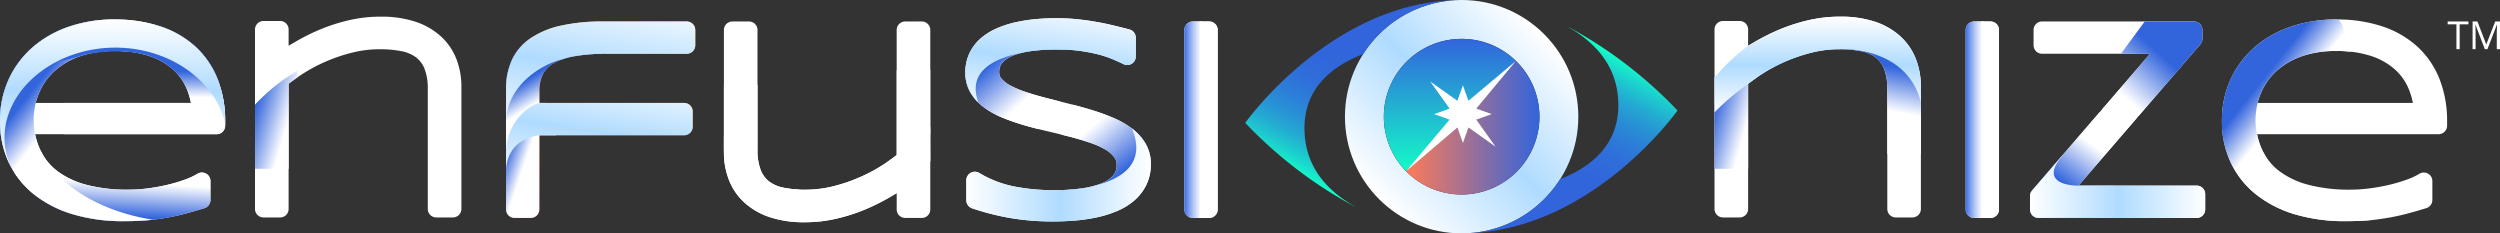 <svg xmlns="http://www.w3.org/2000/svg" xmlns:xlink="http://www.w3.org/1999/xlink" width="460" height="42.941" viewBox="0 0 460 42.941"><rect x="0" y="0" width="460" height="42.941" fill="#333333" stroke="none"/><defs><linearGradient id="a" y1="0.5" x2="1" y2="0.5" gradientUnits="objectBoundingBox"><stop offset="0" stop-color="#3c6ee6"/><stop offset="0.266" stop-color="#7e9fee"/><stop offset="0.515" stop-color="#b5c8f5"/><stop offset="0.728" stop-color="#dde6fa"/><stop offset="0.897" stop-color="#f6f8fd"/><stop offset="1" stop-color="#fff"/></linearGradient><linearGradient id="b" x1="0.232" y1="0.5" x2="-0.768" y2="0.5" gradientUnits="objectBoundingBox"><stop offset="0" stop-color="#fff"/><stop offset="0.47" stop-color="#fdfeff"/><stop offset="0.64" stop-color="#f6fbff"/><stop offset="0.761" stop-color="#eaf5ff"/><stop offset="0.858" stop-color="#d9eeff"/><stop offset="0.941" stop-color="#c3e4ff"/><stop offset="1" stop-color="#afdbff"/></linearGradient><linearGradient id="d" x1="-86.437" y1="0.5" x2="-87.437" y2="0.5" gradientUnits="objectBoundingBox"><stop offset="0" stop-color="#fff"/><stop offset="0.318" stop-color="#fcfdff"/><stop offset="0.518" stop-color="#f3f9ff"/><stop offset="0.685" stop-color="#e5f3ff"/><stop offset="0.834" stop-color="#d0eaff"/><stop offset="0.97" stop-color="#b6deff"/><stop offset="1" stop-color="#afdbff"/></linearGradient><linearGradient id="e" x1="0.107" y1="1.041" x2="0.79" y2="-0.099" gradientUnits="objectBoundingBox"><stop offset="0.011" stop-color="#c72128"/><stop offset="0.308" stop-color="#f16824"/><stop offset="1" stop-color="#ffc219"/></linearGradient><linearGradient id="f" x1="0.079" y1="0.228" x2="0.386" y2="0.431" gradientUnits="objectBoundingBox"><stop offset="0" stop-color="#3264dc"/><stop offset="1" stop-color="#fff"/></linearGradient><linearGradient id="g" x1="0.364" y1="0.265" x2="0.482" y2="0.47" xlink:href="#f"/><linearGradient id="h" x1="0.232" y1="1.253" x2="0.702" y2="-0.291" gradientUnits="objectBoundingBox"><stop offset="0" stop-color="#fff"/><stop offset="0.508" stop-color="#afdbff"/><stop offset="1" stop-color="#fff"/></linearGradient><linearGradient id="i" x1="0.099" y1="1.333" x2="0.847" y2="-0.43" xlink:href="#h"/><linearGradient id="j" x1="0.588" y1="0.783" x2="0.23" y2="0.32" xlink:href="#f"/><linearGradient id="k" x1="0.385" y1="0.193" x2="0.739" y2="0.573" xlink:href="#f"/><linearGradient id="l" x1="0.284" y1="1.241" x2="0.693" y2="-0.185" xlink:href="#h"/><linearGradient id="m" x1="0" y1="0.5" x2="1" y2="0.5" xlink:href="#h"/><linearGradient id="n" x1="0.402" y1="0.739" x2="0.673" y2="0.369" xlink:href="#f"/><linearGradient id="o" x1="0.561" y1="0.326" x2="0.163" y2="0.74" xlink:href="#f"/><linearGradient id="r" x1="0.094" y1="0.228" x2="0.704" y2="0.637" xlink:href="#f"/><linearGradient id="s" x1="0.544" y1="0.199" x2="0.491" y2="0.597" xlink:href="#f"/><linearGradient id="t" x1="0.5" y1="0" x2="0.5" y2="1" xlink:href="#h"/><linearGradient id="u" x1="0.094" y1="0.228" x2="0.704" y2="0.637" xlink:href="#f"/><linearGradient id="x" x1="0.434" y1="0.914" x2="0.512" y2="0.442" xlink:href="#f"/><linearGradient id="y" x1="0.31" y1="0.255" x2="0.45" y2="0.402" xlink:href="#f"/><linearGradient id="z" x1="0.504" y1="0.447" x2="0.499" y2="0.671" xlink:href="#f"/><linearGradient id="aa" x1="0.5" y1="1" x2="0.5" y2="0" xlink:href="#h"/><linearGradient id="ac" x1="0.31" y1="0.255" x2="0.45" y2="0.402" xlink:href="#f"/><linearGradient id="af" x1="-32.644" y1="-13.283" x2="-32.034" y2="-12.874" xlink:href="#f"/><linearGradient id="ag" x1="-13.999" y1="-12.125" x2="-14.052" y2="-11.727" xlink:href="#f"/><linearGradient id="ah" x1="-5.449" y1="-15.004" x2="-5.449" y2="-14.004" xlink:href="#h"/><linearGradient id="ai" x1="0.146" y1="0.854" x2="0.854" y2="0.146" xlink:href="#h"/><linearGradient id="aj" x1="0.728" y1="-8.666" x2="0.404" y2="4.407" gradientUnits="objectBoundingBox"><stop offset="0" stop-color="#be1e2d"/><stop offset="0.315" stop-color="#f05a22"/><stop offset="0.635" stop-color="#93509e"/><stop offset="1" stop-color="#204695"/></linearGradient><linearGradient id="ak" x1="0.763" y1="0.17" x2="0.388" y2="0.841" gradientUnits="objectBoundingBox"><stop offset="0" stop-color="#14fac8"/><stop offset="0.018" stop-color="#15f1c9"/><stop offset="0.111" stop-color="#1dccce"/><stop offset="0.211" stop-color="#23abd2"/><stop offset="0.319" stop-color="#2891d5"/><stop offset="0.437" stop-color="#2c7dd8"/><stop offset="0.57" stop-color="#2f6eda"/><stop offset="0.731" stop-color="#3166db"/><stop offset="1" stop-color="#3264dc"/></linearGradient><linearGradient id="al" x1="0.171" y1="10.007" x2="0.624" y2="-3.062" xlink:href="#aj"/><linearGradient id="am" x1="0.234" y1="0.835" x2="0.601" y2="0.174" xlink:href="#ak"/><linearGradient id="an" x1="0.5" y1="1" x2="0.5" gradientUnits="objectBoundingBox"><stop offset="0" stop-color="#14fac8"/><stop offset="1" stop-color="#3264dc"/></linearGradient><linearGradient id="ao" y1="0.5" x2="1" y2="0.5" gradientUnits="objectBoundingBox"><stop offset="0" stop-color="#fe7b57"/><stop offset="1" stop-color="#3264dc"/></linearGradient></defs><g transform="translate(-260 -61.014)"><g transform="translate(-239.535 -319.36)"><g transform="translate(717.45 384.326)"><path d="M709.374,384.1h-3.005a1.566,1.566,0,0,0-1.568,1.568v33.01a1.573,1.573,0,0,0,1.568,1.57h3.005a1.569,1.569,0,0,0,1.563-1.57v-33.01a1.562,1.562,0,0,0-1.563-1.568Z" transform="translate(-704.801 -384.097)" fill="#fff"/><path d="M708.119,384.1h-1.75a1.566,1.566,0,0,0-1.568,1.568v33.01a1.573,1.573,0,0,0,1.568,1.57h1.75Z" transform="translate(-704.801 -384.097)" fill="url(#a)"/><path d="M707.458,384.1h1.753a1.562,1.562,0,0,1,1.565,1.568v33.01a1.57,1.57,0,0,1-1.565,1.57h-1.753Z" transform="translate(-704.637 -384.097)" fill="url(#b)"/></g><g transform="translate(861.215 384.326)"><path d="M844.794,384.1h-3.005a1.566,1.566,0,0,0-1.568,1.568v33.01a1.573,1.573,0,0,0,1.568,1.57h3.005a1.569,1.569,0,0,0,1.563-1.57v-33.01a1.562,1.562,0,0,0-1.563-1.568Z" transform="translate(-840.221 -384.097)" fill="#fff"/><path d="M843.539,384.1h-1.75a1.566,1.566,0,0,0-1.568,1.568v33.01a1.573,1.573,0,0,0,1.568,1.57h1.75Z" transform="translate(-840.221 -384.097)" fill="url(#a)"/><path d="M842.878,384.1h1.753a1.562,1.562,0,0,1,1.565,1.568v33.01a1.569,1.569,0,0,1-1.565,1.57h-1.753Z" transform="translate(-840.057 -384.097)" fill="url(#d)"/></g><g transform="translate(592.64 384.326)"><path d="M620.5,384.1H605.1a34.317,34.317,0,0,0-7.824.775,16.1,16.1,0,0,0-5.6,2.355,9.851,9.851,0,0,0-3.4,4.042,12.673,12.673,0,0,0-1.035,5.207v22.2a1.564,1.564,0,0,0,1.567,1.566h3a1.566,1.566,0,0,0,1.106-.458,1.587,1.587,0,0,0,.461-1.108V405.033h26.644a1.573,1.573,0,0,0,1.567-1.566v-2.81a1.576,1.576,0,0,0-.463-1.112,1.593,1.593,0,0,0-1.1-.458H593.373v-2.109a6.806,6.806,0,0,1,.649-3.135,4.965,4.965,0,0,1,1.931-2.015,11.11,11.11,0,0,1,3.785-1.321,32.511,32.511,0,0,1,5.958-.467h14.8a1.568,1.568,0,0,0,1.567-1.568v-2.808A1.562,1.562,0,0,0,620.5,384.1Z" transform="translate(-587.236 -384.097)" fill="url(#e)"/><path d="M596.078,402.026l-2.51-.833-5.22,3.549-1.112,1.875v11.009a1.564,1.564,0,0,0,1.567,1.566h3a1.566,1.566,0,0,0,1.106-.458,1.587,1.587,0,0,0,.461-1.108V403.98h3.052Z" transform="translate(-587.236 -383.044)" fill="url(#f)"/><path d="M588.558,406.316l4.386-5.427,1.745-2.012h-1.315v-2.109a6.806,6.806,0,0,1,.649-3.135,4.965,4.965,0,0,1,1.931-2.015,11.11,11.11,0,0,1,3.785-1.321,31.4,31.4,0,0,1,5.111-.455l.834-2.322H591.015a9.612,9.612,0,0,0-2.744,3.537,12.673,12.673,0,0,0-1.035,5.207v11.127Z" transform="translate(-587.236 -383.886)" fill="url(#g)"/><path d="M587.3,402.437c0-5.853,5.51-10.215,10.385-11.4a14.008,14.008,0,0,1,2.048-.531,32.511,32.511,0,0,1,5.958-.467h14.8a1.568,1.568,0,0,0,1.567-1.568v-2.808A1.562,1.562,0,0,0,620.5,384.1H605.1a34.317,34.317,0,0,0-7.824.775,16.1,16.1,0,0,0-5.6,2.355,9.851,9.851,0,0,0-3.4,4.042,12.673,12.673,0,0,0-1.035,5.207v3.4Z" transform="translate(-587.236 -384.097)" fill="url(#h)"/><path d="M620.018,398.218h-26.64c-2.661.669-6.048,4.208-6.141,8.954v3.278c.069-1.241.6-5.458,6.02-6.275l.117-.012h1.558c.148-.005.291-.008.441-.008l.02.008h24.625a1.573,1.573,0,0,0,1.567-1.566v-2.81a1.576,1.576,0,0,0-.463-1.112A1.593,1.593,0,0,0,620.018,398.218Z" transform="translate(-587.236 -383.227)" fill="url(#i)"/></g><g transform="translate(677.153 383.722)"><path d="M697.456,403.792A16.1,16.1,0,0,0,694,401.831a40.443,40.443,0,0,0-3.946-1.426q-2.053-.627-4.217-1.161-2.115-.524-4.12-1.045-1.96-.5-3.7-1.078a17.61,17.61,0,0,1-2.866-1.2,5.7,5.7,0,0,1-1.658-1.282,1.729,1.729,0,0,1-.414-1.186,2.51,2.51,0,0,1,.5-1.618,4.6,4.6,0,0,1,1.8-1.317,13.1,13.1,0,0,1,3.433-.92,33.771,33.771,0,0,1,4.947-.321,30.126,30.126,0,0,1,7.522.909,19.829,19.829,0,0,1,2.585.853c.8.338,1.494.652,2.089.94a1.563,1.563,0,0,0,2.25-1.409v-3.46a1.555,1.555,0,0,0-1.169-1.512c-1.053-.279-2.092-.537-3.126-.785s-2.118-.465-3.217-.652-2.245-.347-3.43-.463-2.464-.175-3.792-.175c-1.219,0-2.453.065-3.7.175a29.841,29.841,0,0,0-3.665.572,18.848,18.848,0,0,0-3.422,1.1,11.514,11.514,0,0,0-2.954,1.819,8.407,8.407,0,0,0-2.108,2.728,8.214,8.214,0,0,0-.781,3.631,7.1,7.1,0,0,0,1.012,3.772,9.485,9.485,0,0,0,2.528,2.7,15.852,15.852,0,0,0,3.461,1.879,41.21,41.21,0,0,0,3.937,1.351c1.355.395,2.758.754,4.2,1.086q2.112.492,4.085,1,1.941.5,3.678,1.089a15.2,15.2,0,0,1,2.831,1.246,5.612,5.612,0,0,1,1.657,1.409,2.3,2.3,0,0,1,.461,1.457,2.809,2.809,0,0,1-.611,1.889,5.423,5.423,0,0,1-2.123,1.463,15.451,15.451,0,0,1-3.773.961,36.37,36.37,0,0,1-5.019.321,37.656,37.656,0,0,1-7.351-.69,20.049,20.049,0,0,1-6.409-2.479,1.568,1.568,0,0,0-2.371,1.345v3.679a1.569,1.569,0,0,0,1.062,1.484,47.525,47.525,0,0,0,6.9,1.765,46.238,46.238,0,0,0,8.074.65c1.3,0,2.605-.054,3.935-.161a30.778,30.778,0,0,0,3.947-.572,20.769,20.769,0,0,0,3.687-1.131,12.067,12.067,0,0,0,3.193-1.906,9.01,9.01,0,0,0,2.277-2.874,8.583,8.583,0,0,0,.864-3.937,7.22,7.22,0,0,0-1-3.81,9.714,9.714,0,0,0-2.511-2.747Z" transform="translate(-666.843 -383.528)" fill="#fff"/><path d="M699.839,408.064a6.912,6.912,0,0,0-.882-2.448,9.717,9.717,0,0,0-2.511-2.747h0a16.1,16.1,0,0,0-3.459-1.961,40.474,40.474,0,0,0-3.946-1.426c-1.121-.339-2.274-.658-3.445-.96l-2.094,5.509c.522.125,1.042.256,1.551.387q1.941.5,3.678,1.089a15.2,15.2,0,0,1,2.831,1.246,5.612,5.612,0,0,1,1.657,1.409,2.3,2.3,0,0,1,.461,1.457,2.81,2.81,0,0,1-.612,1.889,5.42,5.42,0,0,1-2.123,1.463,15.448,15.448,0,0,1-3.773.961,33.738,33.738,0,0,1-3.941.306l1.954,2.208,10.653-1.254Z" transform="translate(-665.833 -382.604)" fill="url(#j)"/><path d="M675.38,390.368a13.105,13.105,0,0,1,3.433-.92,33.771,33.771,0,0,1,4.947-.321c.449,0,.885.006,1.306.024l-.751-3.112-10.964,1.1-6.455,7.231a6.866,6.866,0,0,0,.955,2.8,9.485,9.485,0,0,0,2.528,2.7,15.851,15.851,0,0,0,3.461,1.879,41.2,41.2,0,0,0,3.936,1.351c.789.23,1.6.443,2.422.653l4.085-5.051c-.873-.223-1.729-.44-2.572-.656q-1.96-.5-3.7-1.078a17.615,17.615,0,0,1-2.866-1.2,5.7,5.7,0,0,1-1.658-1.282,1.729,1.729,0,0,1-.414-1.186,2.51,2.51,0,0,1,.5-1.618A4.6,4.6,0,0,1,675.38,390.368Z" transform="translate(-666.84 -383.373)" fill="url(#k)"/><path d="M669.269,399.085c-2.247-5.966,3.271-8.3,8.134-9.219.438-.1.908-.192,1.414-.263a31.763,31.763,0,0,1,4.378-.316c.361-.01.569,0,.569,0a30.126,30.126,0,0,1,7.522.909,19.829,19.829,0,0,1,2.585.853c.8.338,1.494.652,2.089.94a1.563,1.563,0,0,0,2.25-1.409v-3.46a1.555,1.555,0,0,0-1.169-1.512c-1.053-.279-2.092-.537-3.126-.785s-2.118-.465-3.217-.652-2.245-.347-3.43-.463-2.464-.175-3.792-.175c-1.219,0-2.453.065-3.7.175a29.841,29.841,0,0,0-3.665.572,18.848,18.848,0,0,0-3.422,1.1,11.514,11.514,0,0,0-2.954,1.819,8.407,8.407,0,0,0-2.108,2.728,8.214,8.214,0,0,0-.781,3.631,7.1,7.1,0,0,0,1.012,3.772A9.237,9.237,0,0,0,669.269,399.085Z" transform="translate(-666.843 -383.528)" fill="url(#l)"/><path d="M697.486,402.644c2.724,6.467-1.965,9.266-6.682,10.475a17.626,17.626,0,0,1-2.632.558c-.52.073-1.07.131-1.628.178a31.978,31.978,0,0,1-3.33.182s-.025-.017-.064-.039a37.65,37.65,0,0,1-7.347-.69,20.052,20.052,0,0,1-6.409-2.479,1.567,1.567,0,0,0-2.371,1.345v3.678a1.569,1.569,0,0,0,1.062,1.484,47.526,47.526,0,0,0,6.9,1.766,46.238,46.238,0,0,0,8.074.65c1.3,0,2.605-.054,3.935-.161a30.768,30.768,0,0,0,3.947-.572,20.766,20.766,0,0,0,3.687-1.131,12.068,12.068,0,0,0,3.193-1.906,9.01,9.01,0,0,0,2.277-2.874,8.582,8.582,0,0,0,.864-3.937,7.218,7.218,0,0,0-1-3.81A9.738,9.738,0,0,0,697.486,402.644Z" transform="translate(-666.832 -382.35)" fill="url(#m)"/></g><g transform="translate(873.058 384.326)"><path d="M882.046,414.3H860.3l22.427-26.009a1.6,1.6,0,0,0,.373-1.021v-1.608a1.56,1.56,0,0,0-.457-1.111,1.587,1.587,0,0,0-1.107-.457H853.6a1.559,1.559,0,0,0-1.569,1.568v2.808a1.583,1.583,0,0,0,.457,1.108,1.6,1.6,0,0,0,1.113.46H873.46l-21.7,25.161a1.565,1.565,0,0,0-.382,1.026v2.451a1.6,1.6,0,0,0,.46,1.108,1.569,1.569,0,0,0,1.108.458h29.1a1.562,1.562,0,0,0,1.105-.458,1.579,1.579,0,0,0,.458-1.108v-2.813a1.559,1.559,0,0,0-1.563-1.563Z" transform="translate(-851.377 -384.097)" fill="#fff"/><path d="M866.963,413.333H860.3L871.02,400.9l-6.852-1.061-12.409,14.391a1.565,1.565,0,0,0-.382,1.026v2.451a1.6,1.6,0,0,0,.46,1.108,1.57,1.57,0,0,0,1.108.458h10.081Z" transform="translate(-851.377 -383.127)" fill="url(#n)"/><path d="M870.557,401.519l11.405-13.225a1.6,1.6,0,0,0,.373-1.021v-1.608a1.56,1.56,0,0,0-.457-1.111,1.587,1.587,0,0,0-1.107-.457h-9.056l-4.389,5.944h5.364l-8.844,10.25Z" transform="translate(-850.609 -384.097)" fill="url(#o)"/><path d="M881.5,384.1H853.559a1.559,1.559,0,0,0-1.569,1.568v2.808a1.583,1.583,0,0,0,.456,1.108,1.6,1.6,0,0,0,1.113.46h19.863l-.006.007c1.594-.017,6.856.381,1.979,6.7v.013l7.3-8.463a1.6,1.6,0,0,0,.373-1.021v-1.608a1.56,1.56,0,0,0-.457-1.111A1.587,1.587,0,0,0,881.5,384.1Z" transform="translate(-851.339 -384.097)" fill="url(#m)"/><path d="M883.151,418.359a1.579,1.579,0,0,0,.458-1.108v-2.813a1.559,1.559,0,0,0-1.563-1.563H860.3s-7.926.161-2.879-5.6l-.078.023-5.588,6.478a1.564,1.564,0,0,0-.382,1.025v2.451a1.6,1.6,0,0,0,.46,1.108,1.569,1.569,0,0,0,1.108.458h29.1A1.562,1.562,0,0,0,883.151,418.359Z" transform="translate(-851.377 -382.669)" fill="url(#m)"/></g><g transform="translate(814.979 383.441)"><path d="M798.263,420.207h3.051a1.559,1.559,0,0,0,1.565-1.568V395.618c.751-.592,1.64-1.221,2.654-1.874a30.19,30.19,0,0,1,4.149-2.206,30.73,30.73,0,0,1,4.826-1.642,20.592,20.592,0,0,1,5.117-.64,20.232,20.232,0,0,1,4.045.367,6.5,6.5,0,0,1,2.662,1.133,4.9,4.9,0,0,1,1.573,2.138,10.183,10.183,0,0,1,.581,3.772v21.973a1.588,1.588,0,0,0,.454,1.112,1.61,1.61,0,0,0,1.114.457H833.1a1.611,1.611,0,0,0,1.112-.457,1.59,1.59,0,0,0,.456-1.112V396.2a13.923,13.923,0,0,0-.926-5.153,11.071,11.071,0,0,0-2.861-4.173,13.023,13.023,0,0,0-4.689-2.689,19.908,19.908,0,0,0-6.33-.924,25.7,25.7,0,0,0-5.957.673,33.185,33.185,0,0,0-5.213,1.673,38.583,38.583,0,0,0-4.493,2.234q-.68.39-1.323.779v-3a1.59,1.59,0,0,0-.456-1.106,1.564,1.564,0,0,0-1.108-.459h-3.051a1.577,1.577,0,0,0-1.112.459,1.593,1.593,0,0,0-.455,1.106v33.016a1.557,1.557,0,0,0,1.567,1.568Z" transform="translate(-796.667 -383.263)" fill="#fff"/><g transform="translate(0.029 4.882)"><path d="M796.7,398.875v11.8h6.182V395.041c.489-.385,1.044-.785,1.642-1.2v-1.212A33.771,33.771,0,0,0,796.7,398.875Z" transform="translate(-796.696 -387.567)" fill="url(#r)"/><path d="M827.088,396.564v11.712h6.184v-12.15c-2.314-5.813-5.519-7.363-8.654-8.108a7.239,7.239,0,0,0-5.232.983,18.237,18.237,0,0,1,2.882.339,6.5,6.5,0,0,1,2.665,1.133,4.933,4.933,0,0,1,1.573,2.138,10.272,10.272,0,0,1,.582,3.772v.182Z" transform="translate(-795.298 -387.861)" fill="url(#s)"/></g><path d="M796.7,400.869a45.3,45.3,0,0,1,6.183-5.251c.75-.592,1.64-1.221,2.654-1.874a30.19,30.19,0,0,1,4.149-2.206,30.738,30.738,0,0,1,4.826-1.642,20.593,20.593,0,0,1,5.117-.64s12.318-.809,15.031,9.734l.014-.035V396.2a13.923,13.923,0,0,0-.926-5.153,11.069,11.069,0,0,0-2.861-4.173,13.023,13.023,0,0,0-4.689-2.689,19.907,19.907,0,0,0-6.33-.924,25.7,25.7,0,0,0-5.957.673,33.187,33.187,0,0,0-5.213,1.673,38.583,38.583,0,0,0-4.493,2.234q-.68.39-1.323.779a35.574,35.574,0,0,0-6.212,5.9Z" transform="translate(-796.669 -383.263)" fill="url(#t)"/></g><g transform="translate(546.43 383.441)"><path d="M545.3,420.207h3.051a1.558,1.558,0,0,0,1.565-1.568V395.618c.751-.592,1.64-1.221,2.655-1.874a30.177,30.177,0,0,1,4.148-2.206,30.73,30.73,0,0,1,4.826-1.642,20.6,20.6,0,0,1,5.117-.64,20.25,20.25,0,0,1,4.046.367,6.5,6.5,0,0,1,2.662,1.133,4.9,4.9,0,0,1,1.573,2.138,10.182,10.182,0,0,1,.581,3.772v21.973a1.588,1.588,0,0,0,.454,1.112,1.614,1.614,0,0,0,1.115.457h3.048a1.61,1.61,0,0,0,1.11-.457,1.59,1.59,0,0,0,.457-1.112V396.2a13.944,13.944,0,0,0-.925-5.153,11.083,11.083,0,0,0-2.862-4.173,13.015,13.015,0,0,0-4.689-2.689,19.908,19.908,0,0,0-6.33-.924,25.7,25.7,0,0,0-5.957.673,33.189,33.189,0,0,0-5.213,1.673,38.486,38.486,0,0,0-4.492,2.234c-.454.26-.894.52-1.324.779v-3a1.59,1.59,0,0,0-.456-1.106,1.564,1.564,0,0,0-1.108-.459H545.3a1.577,1.577,0,0,0-1.112.459,1.593,1.593,0,0,0-.456,1.106v33.016a1.557,1.557,0,0,0,1.567,1.568Z" transform="translate(-543.706 -383.263)" fill="#fff"/><g transform="translate(0.029 4.882)"><path d="M543.735,398.875v11.8h6.182V395.041c.489-.385,1.044-.785,1.642-1.2v-1.212A33.768,33.768,0,0,0,543.735,398.875Z" transform="translate(-543.735 -387.567)" fill="url(#u)"/><path d="M574.127,396.564v11.712h6.184v-12.15c-2.314-5.813-5.519-7.363-8.654-8.108a7.239,7.239,0,0,0-5.232.983,18.236,18.236,0,0,1,2.882.339,6.5,6.5,0,0,1,2.665,1.133,4.934,4.934,0,0,1,1.573,2.138,10.27,10.27,0,0,1,.582,3.772v.182Z" transform="translate(-542.337 -387.861)" fill="url(#s)"/></g><path d="M543.737,400.869a45.3,45.3,0,0,1,6.183-5.251c.751-.592,1.64-1.221,2.655-1.874a30.177,30.177,0,0,1,4.148-2.206,30.728,30.728,0,0,1,4.826-1.642,20.6,20.6,0,0,1,5.117-.64s12.318-.809,15.031,9.734l.014-.035V396.2a13.94,13.94,0,0,0-.925-5.153,11.083,11.083,0,0,0-2.862-4.173,13.015,13.015,0,0,0-4.689-2.689,19.908,19.908,0,0,0-6.331-.924,25.7,25.7,0,0,0-5.957.673,33.191,33.191,0,0,0-5.213,1.673,38.489,38.489,0,0,0-4.492,2.234c-.454.26-.894.52-1.324.779a35.575,35.575,0,0,0-6.212,5.9Z" transform="translate(-543.708 -383.263)" fill="url(#t)"/></g><g transform="translate(499.535 383.964)"><path d="M539.61,394.807a16.155,16.155,0,0,0-4.043-6,17.924,17.924,0,0,0-6.472-3.77,26.209,26.209,0,0,0-8.508-1.286,25.339,25.339,0,0,0-8.423,1.339,19.971,19.971,0,0,0-6.67,3.808,17.5,17.5,0,0,0-4.393,5.938,18.049,18.049,0,0,0-1.567,7.568,17.615,17.615,0,0,0,1.641,7.692,16.566,16.566,0,0,0,4.675,5.87,21.222,21.222,0,0,0,7.2,3.655,32.023,32.023,0,0,0,9.22,1.238c1.429,0,2.743-.042,3.953-.13s2.39-.237,3.557-.431,2.351-.437,3.55-.747q1.772-.455,3.824-1.088a1.57,1.57,0,0,0,1.1-1.5v-3.484a1.566,1.566,0,0,0-2.4-1.33,12.216,12.216,0,0,1-2.19,1.027,28.8,28.8,0,0,1-3.166.955,34.77,34.77,0,0,1-3.655.677,28.183,28.183,0,0,1-3.734.252,29.237,29.237,0,0,1-7.581-.872,15.517,15.517,0,0,1-5.244-2.4,10.4,10.4,0,0,1-3.157-3.665,12.394,12.394,0,0,1-1.13-3.265h33.4a1.566,1.566,0,0,0,1.567-1.563v-.752A21.055,21.055,0,0,0,539.61,394.807Zm-19.07-5.249a19.817,19.817,0,0,1,6.531.941,12.3,12.3,0,0,1,4.315,2.465,9.893,9.893,0,0,1,2.485,3.5,13.188,13.188,0,0,1,.8,2.645H506.091a13.1,13.1,0,0,1,.973-2.572,11.434,11.434,0,0,1,2.8-3.552,13.749,13.749,0,0,1,4.426-2.485A18.616,18.616,0,0,1,520.54,389.559Z" transform="translate(-499.535 -383.756)" fill="#fff"/><path d="M537.3,410.719a1.575,1.575,0,0,0-1.592.041,12.22,12.22,0,0,1-2.19,1.027,28.813,28.813,0,0,1-3.166.956,34.767,34.767,0,0,1-3.655.677,28.18,28.18,0,0,1-3.734.252,29.238,29.238,0,0,1-7.581-.872,15.52,15.52,0,0,1-5.244-2.4,10.4,10.4,0,0,1-3.157-3.665c-.052-.1-.1-.217-.152-.329l-4.887,3.964a16.689,16.689,0,0,0,3.761,4.207,21.222,21.222,0,0,0,7.2,3.655,32.02,32.02,0,0,0,9.22,1.238c1.429,0,2.743-.042,3.954-.13s2.39-.237,3.557-.431,2.352-.437,3.55-.747q1.773-.455,3.824-1.088a1.57,1.57,0,0,0,1.1-1.5V412.09A1.564,1.564,0,0,0,537.3,410.719Z" transform="translate(-499.387 -382.36)" fill="url(#x)"/><path d="M507.424,408.665c-.1-.174-.2-.352-.3-.537a12.454,12.454,0,0,1-1.022-2.816c-.024-.105-.051-.206-.072-.311-.013-.046-.022-.089-.035-.137H506a12.724,12.724,0,0,1-.274-2.611,12.862,12.862,0,0,1,.395-3.143h-.035a13.018,13.018,0,0,1,.893-2.4c.019-.048.042-.091.063-.134a.22.22,0,0,0,.017-.042l.014-.018c3.09-5.967,10.08-7.614,16.474-6.785-1.671-.312-1.079-5.978-2.963-5.978a25.339,25.339,0,0,0-8.423,1.339,19.971,19.971,0,0,0-6.67,3.808,17.5,17.5,0,0,0-4.393,5.938,18.049,18.049,0,0,0-1.567,7.568,17.615,17.615,0,0,0,1.641,7.692,16.566,16.566,0,0,0,4.675,5.87,21.222,21.222,0,0,0,7.2,3.655,32.023,32.023,0,0,0,9.22,1.238c1.429,0,2.743-.042,3.953-.13q.72-.061,1.441-.139C518.265,419.125,510.667,414.583,507.424,408.665Z" transform="translate(-499.535 -383.756)" fill="url(#y)"/><g transform="translate(9.704 0.555)"><path d="M514.711,390.167c5.892-1.161,10.073-.308,11.8.3a12.305,12.305,0,0,1,4.315,2.465,9.893,9.893,0,0,1,2.485,3.5,13.187,13.187,0,0,1,.8,2.644H510.781l-.064,5.754h28.121a1.566,1.566,0,0,0,1.567-1.563v-.752a21.055,21.055,0,0,0-1.359-7.741,16.155,16.155,0,0,0-4.043-6,17.925,17.925,0,0,0-6.472-3.77c-2.394-.821-9.577-1.347-12.905.667C500.539,394.808,514.711,390.167,514.711,390.167Z" transform="translate(-508.675 -384.279)" fill="url(#z)"/></g><path d="M500.364,405.489c0-8.853,9.139-16.561,20.415-16.561,10.242,0,18.721,6.454,20.19,14.172v-.55a21.055,21.055,0,0,0-1.359-7.741,16.155,16.155,0,0,0-4.043-6,17.924,17.924,0,0,0-6.472-3.77,26.209,26.209,0,0,0-8.508-1.286,25.339,25.339,0,0,0-8.423,1.339,19.971,19.971,0,0,0-6.67,3.808,17.5,17.5,0,0,0-4.393,5.938,18.049,18.049,0,0,0-1.567,7.568,17.615,17.615,0,0,0,1.641,7.692c.08.169.169.335.256.5A12.975,12.975,0,0,1,500.364,405.489Z" transform="translate(-499.535 -383.756)" fill="url(#aa)"/></g><g transform="translate(908.37 383.964)"><path d="M924.714,394.807a16.179,16.179,0,0,0-4.042-6,17.934,17.934,0,0,0-6.472-3.77,26.214,26.214,0,0,0-8.508-1.286,25.338,25.338,0,0,0-8.423,1.339,19.958,19.958,0,0,0-6.67,3.808,17.484,17.484,0,0,0-4.393,5.938,18.049,18.049,0,0,0-1.567,7.568,17.615,17.615,0,0,0,1.64,7.692,16.582,16.582,0,0,0,4.676,5.87,21.213,21.213,0,0,0,7.2,3.655,32.021,32.021,0,0,0,9.219,1.238c1.43,0,2.744-.042,3.954-.13s2.39-.237,3.557-.431,2.352-.437,3.55-.747q1.772-.455,3.823-1.088a1.571,1.571,0,0,0,1.1-1.5v-3.484a1.566,1.566,0,0,0-2.4-1.33,12.255,12.255,0,0,1-2.19,1.027,28.875,28.875,0,0,1-3.166.955,34.792,34.792,0,0,1-3.656.677,28.155,28.155,0,0,1-3.734.252,29.248,29.248,0,0,1-7.581-.872,15.537,15.537,0,0,1-5.244-2.4,10.419,10.419,0,0,1-3.157-3.665,12.392,12.392,0,0,1-1.128-3.265h33.4a1.566,1.566,0,0,0,1.568-1.563v-.752A21.051,21.051,0,0,0,924.714,394.807Zm-19.07-5.249a19.81,19.81,0,0,1,6.53.941,12.3,12.3,0,0,1,4.317,2.465,9.9,9.9,0,0,1,2.485,3.5,13.2,13.2,0,0,1,.8,2.645H891.195a13.11,13.11,0,0,1,.972-2.572,11.446,11.446,0,0,1,2.8-3.552,13.772,13.772,0,0,1,4.426-2.485A18.623,18.623,0,0,1,905.644,389.559Z" transform="translate(-884.639 -383.756)" fill="#fff"/><path d="M922.4,410.719a1.573,1.573,0,0,0-1.591.041,12.245,12.245,0,0,1-2.19,1.027,28.891,28.891,0,0,1-3.166.956,34.79,34.79,0,0,1-3.656.677,28.157,28.157,0,0,1-3.734.252,29.251,29.251,0,0,1-7.581-.872,15.54,15.54,0,0,1-5.244-2.4,10.421,10.421,0,0,1-3.157-3.665c-.052-.1-.1-.217-.151-.329l-4.888,3.964a16.714,16.714,0,0,0,3.762,4.207,21.213,21.213,0,0,0,7.2,3.655,32.018,32.018,0,0,0,9.219,1.238c1.43,0,2.744-.042,3.955-.13s2.39-.237,3.557-.431,2.351-.437,3.55-.747q1.772-.455,3.823-1.088a1.571,1.571,0,0,0,1.1-1.5V412.09A1.563,1.563,0,0,0,922.4,410.719Z" transform="translate(-884.491 -382.36)" fill="url(#x)"/><path d="M892.527,408.665c-.1-.174-.2-.352-.3-.537a12.5,12.5,0,0,1-1.022-2.816c-.025-.105-.05-.206-.071-.311-.013-.046-.022-.089-.035-.137h0a12.666,12.666,0,0,1,.122-5.754h-.035a12.938,12.938,0,0,1,.893-2.4c.019-.048.042-.091.063-.134a.286.286,0,0,0,.017-.042l.013-.018c3.09-5.967,10.081-7.614,16.475-6.785-1.671-.312-1.079-5.978-2.963-5.978a25.338,25.338,0,0,0-8.423,1.339,19.958,19.958,0,0,0-6.67,3.808,17.484,17.484,0,0,0-4.393,5.938,18.049,18.049,0,0,0-1.567,7.568,17.615,17.615,0,0,0,1.64,7.692,16.582,16.582,0,0,0,4.676,5.87,21.213,21.213,0,0,0,7.2,3.655,32.021,32.021,0,0,0,9.219,1.238c1.43,0,2.744-.042,3.954-.13q.72-.061,1.441-.139C903.369,419.125,895.771,414.583,892.527,408.665Z" transform="translate(-884.639 -383.756)" fill="url(#ac)"/><g transform="translate(9.704 0.555)"><path d="M899.815,390.167c5.892-1.161,10.073-.308,11.8.3a12.3,12.3,0,0,1,4.317,2.465,9.9,9.9,0,0,1,2.485,3.5,13.187,13.187,0,0,1,.8,2.644H895.885l-.064,5.754h28.12a1.566,1.566,0,0,0,1.568-1.563v-.752a21.054,21.054,0,0,0-1.359-7.741,16.181,16.181,0,0,0-4.043-6,17.933,17.933,0,0,0-6.472-3.77c-2.394-.821-9.578-1.347-12.905.667C885.643,394.808,899.815,390.167,899.815,390.167Z" transform="translate(-893.779 -384.279)" fill="url(#z)"/></g><g transform="translate(0)"><path d="M885.467,405.489c0-8.853,9.141-16.561,20.416-16.561,10.242,0,18.719,6.454,20.19,14.172v-.55a21.051,21.051,0,0,0-1.359-7.741,16.179,16.179,0,0,0-4.042-6,17.934,17.934,0,0,0-6.472-3.77,26.214,26.214,0,0,0-8.508-1.286,25.338,25.338,0,0,0-8.423,1.339,19.958,19.958,0,0,0-6.67,3.808,17.484,17.484,0,0,0-4.393,5.938,18.049,18.049,0,0,0-1.567,7.568,17.615,17.615,0,0,0,1.64,7.692c.081.169.17.335.257.5A12.976,12.976,0,0,1,885.467,405.489Z" transform="translate(-884.639 -383.756)" fill="url(#aa)"/></g></g><g transform="translate(949.908 384.326)"><path d="M925.97,389.189h-.591v-4.566h-1.613V384.1h3.818v.526H925.97Z" transform="translate(-923.766 -384.097)" fill="#fff"/><path d="M930.337,389.189l-1.727-4.514h-.028c.033.358.048.782.048,1.275v3.239h-.547V384.1h.892l1.614,4.2h.028l1.626-4.2h.884v5.092h-.592v-3.28q0-.565.049-1.226h-.028l-1.741,4.507Z" transform="translate(-923.5 -384.097)" fill="#fff"/></g><g transform="translate(632.733 384.326)"><path d="M661.408,384.1h-3.051a1.559,1.559,0,0,0-1.565,1.568v23.021c-.751.592-1.641,1.221-2.655,1.875a30.2,30.2,0,0,1-4.149,2.205,30.688,30.688,0,0,1-4.825,1.642,20.6,20.6,0,0,1-5.117.64,20.246,20.246,0,0,1-4.046-.367,6.478,6.478,0,0,1-2.661-1.133,4.885,4.885,0,0,1-1.573-2.138,10.2,10.2,0,0,1-.582-3.772V385.665a1.588,1.588,0,0,0-.454-1.111,1.61,1.61,0,0,0-1.114-.457h-3.048a1.615,1.615,0,0,0-1.112.457,1.589,1.589,0,0,0-.455,1.111V408.1a13.945,13.945,0,0,0,.925,5.153,11.072,11.072,0,0,0,2.861,4.173,13.029,13.029,0,0,0,4.69,2.689,19.878,19.878,0,0,0,6.331.924,25.7,25.7,0,0,0,5.957-.673,33.18,33.18,0,0,0,5.213-1.673,38.577,38.577,0,0,0,4.492-2.234q.68-.39,1.324-.779v3a1.59,1.59,0,0,0,.456,1.106,1.562,1.562,0,0,0,1.108.459h3.051a1.56,1.56,0,0,0,1.567-1.565V385.665a1.557,1.557,0,0,0-1.567-1.568Z" transform="translate(-625.001 -384.097)" fill="#fff"/><g transform="translate(0 8.952)"><path d="M661.225,404.332v-11.8h-6.182v15.638c-.49.385-1.044.784-1.643,1.2v1.212A33.786,33.786,0,0,0,661.225,404.332Z" transform="translate(-623.251 -392.529)" fill="url(#af)"/><path d="M631.184,406.781V395.069H625v12.15c2.314,5.813,5.519,7.363,8.653,8.108a7.236,7.236,0,0,0,5.233-.983,18.235,18.235,0,0,1-2.882-.339,6.487,6.487,0,0,1-2.665-1.133,4.936,4.936,0,0,1-1.574-2.138,10.288,10.288,0,0,1-.582-3.772v-.181Z" transform="translate(-625.001 -392.372)" fill="url(#ag)"/></g><path d="M662.975,402.313a45.3,45.3,0,0,1-6.183,5.251c-.751.592-1.641,1.221-2.655,1.875a30.2,30.2,0,0,1-4.149,2.2,30.688,30.688,0,0,1-4.825,1.642,20.6,20.6,0,0,1-5.117.64s-12.319.809-15.033-9.734l-.013.036v2.752a13.945,13.945,0,0,0,.925,5.153,11.072,11.072,0,0,0,2.861,4.173,13.028,13.028,0,0,0,4.69,2.689,19.876,19.876,0,0,0,6.331.924,25.7,25.7,0,0,0,5.957-.673,33.186,33.186,0,0,0,5.213-1.673,38.577,38.577,0,0,0,4.492-2.234q.68-.39,1.324-.779a35.565,35.565,0,0,0,6.21-5.9Z" transform="translate(-625.001 -382.974)" fill="url(#ah)"/></g><g transform="translate(728.664 380.374)"><circle cx="21.47" cy="21.47" r="21.47" transform="translate(18.341)" fill="url(#ai)"/><g transform="translate(38.874 4.997)"><path d="M751.983,420.8v.007c.151,0,.3,0,.448,0C752.28,420.809,752.131,420.806,751.983,420.8Z" transform="translate(-751.982 -382.88)" fill="url(#aj)"/><path d="M772.543,385.081v.036c5.2,2.984,9.291,7.6,9.119,14.725-.168,6.992-4.988,10.956-10.69,13.2a21.447,21.447,0,0,1-17.64,9.974c23.482-.333,39.229-22.595,39.229-22.595A80.256,80.256,0,0,0,772.543,385.081Z" transform="translate(-751.899 -385.081)" fill="url(#ak)"/></g><g transform="translate(0 0.011)"><path d="M753.678,380.394v0c-.073,0-.145,0-.219,0Z" transform="translate(-713.016 -380.384)" fill="url(#al)"/><path d="M726.263,403.558c.169-7.039,5.052-11.009,10.8-13.242a21.448,21.448,0,0,1,17.673-9.933c-23.562.243-39.375,22.6-39.375,22.6a80.3,80.3,0,0,0,20.017,15.338v-.035C730.186,415.3,726.092,410.681,726.263,403.558Z" transform="translate(-715.364 -380.384)" fill="url(#am)"/></g><path d="M753.742,380.4c-.16-.006-.32-.01-.48-.013C753.422,380.387,753.583,380.389,753.742,380.4Z" transform="translate(-713.029 -380.373)" fill="#231f20"/><path d="M768.011,401.429A14.316,14.316,0,1,1,753.7,387.113,14.315,14.315,0,0,1,768.011,401.429Z" transform="translate(-713.884 -379.959)" fill="#231f20"/><path d="M753.7,387.113a14.313,14.313,0,0,0-10.25,24.306l20.24-20.24A14.268,14.268,0,0,0,753.7,387.113Z" transform="translate(-713.884 -379.959)" fill="url(#an)"/><path d="M753.459,415.509a14.313,14.313,0,0,0,9.99-24.566l-20.24,20.24c.132.135.263.269.4.4A14.269,14.269,0,0,0,753.459,415.509Z" transform="translate(-713.648 -379.723)" fill="url(#ao)"/><path d="M752.68,398.27l1.014-2.855,1.017,2.854,8.722-7.321-7.286,8.756L759,400.718l-2.854,1.017,3.559,4.981-4.994-3.544-1.014,2.855-1.016-2.854-9.47,8.073,8.034-9.508-2.855-1.014,2.854-1.017-3.559-4.981Z" transform="translate(-713.648 -379.722)" fill="#fff"/></g></g></g></svg>